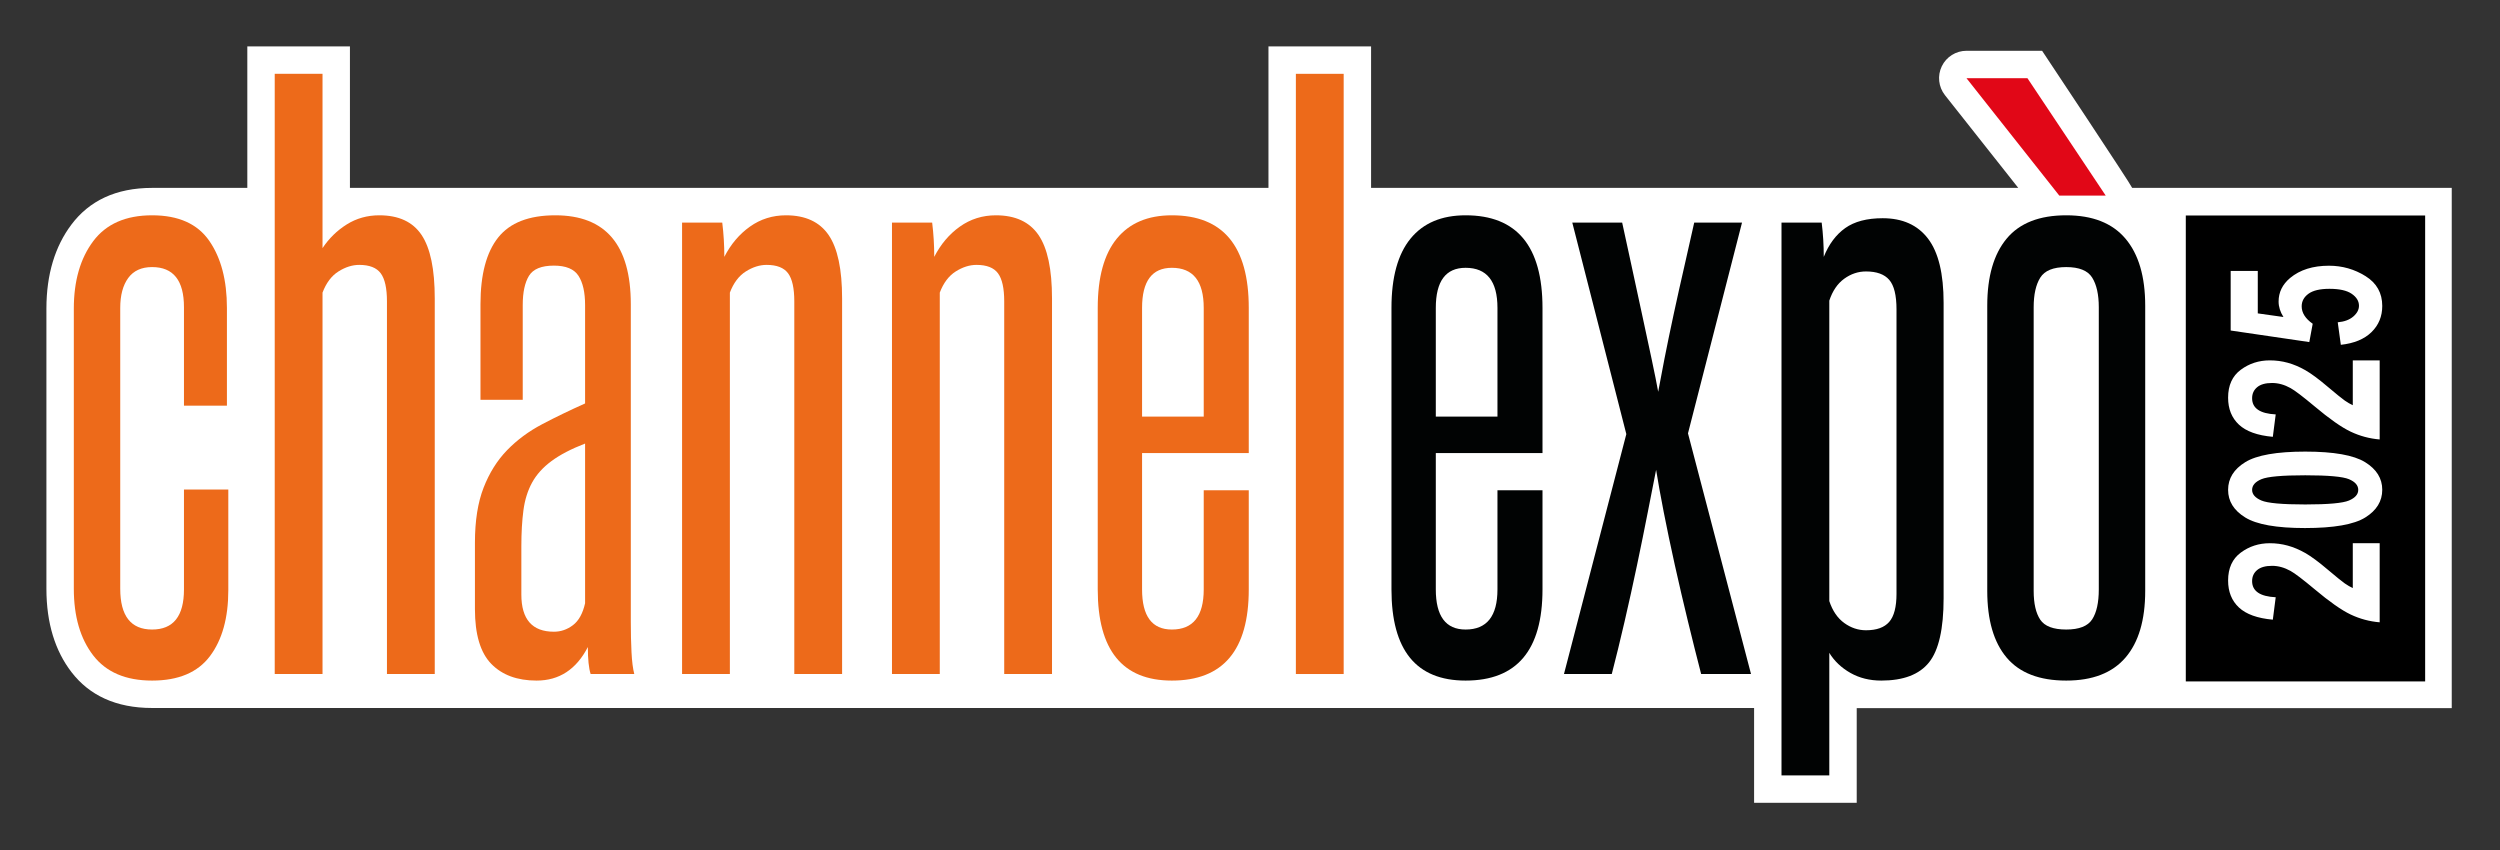 <?xml version="1.0" encoding="UTF-8" standalone="no"?>
<!DOCTYPE svg PUBLIC "-//W3C//DTD SVG 1.1//EN" "http://www.w3.org/Graphics/SVG/1.1/DTD/svg11.dtd">
<svg width="100%" height="100%" viewBox="0 0 3232 1099" version="1.1" xmlns="http://www.w3.org/2000/svg" xmlns:xlink="http://www.w3.org/1999/xlink" xml:space="preserve" xmlns:serif="http://www.serif.com/" style="fill-rule:evenodd;clip-rule:evenodd;stroke-linejoin:round;stroke-miterlimit:2;">
    <rect x="0" y="0" width="3232" height="1099" fill="#333333" stroke="none"/>
    <rect id="LOGO-CE" x="0" y="0" width="3231.41" height="1098.01" style="fill:none;"/>
    <path d="M2400.36,915.503L2400.36,1037.86L2267.69,1037.86L2267.69,915.289L196.638,915.289C149.762,915.289 115.475,898.83 92.449,868.963C71.481,841.766 60,805.995 60,761.061L60,399.02C60,354.357 71.313,318.379 92.154,290.563C115.24,259.75 149.639,242.906 196.638,242.906L319.729,242.906L319.729,60L452.392,60L452.392,242.906L1639.87,242.906L1639.87,60L1772.53,60L1772.53,242.906L2609.21,242.906L2514.46,123.066C2506.04,112.41 2504.44,97.876 2510.36,85.649C2516.28,73.423 2528.67,65.657 2542.26,65.657L2640.03,65.657C2640.03,65.657 2755.49,239.267 2756.47,242.906L3169.61,242.906L3169.61,915.503L2400.36,915.503Z" style="fill:white;"/>
    <g id="Livello-1" serif:id="Livello 1">
    </g>
    <rect x="2825.8" y="278.597" width="309.434" height="602.345"/>
    <path d="M3041.68,702.277L3076.45,702.277L3076.45,804.527C3063.32,803.43 3050.83,800.076 3038.99,794.466C3027.14,788.856 3011.59,777.952 2992.33,761.754C2976.98,748.931 2966.6,741.043 2961.18,738.09C2953.28,733.703 2945.34,731.509 2937.36,731.509C2928.84,731.509 2922.4,733.323 2918.06,736.951C2913.71,740.579 2911.53,745.345 2911.53,751.251C2911.53,764.158 2921.7,771.118 2942.04,772.131L2938.31,801.11C2918.42,799.338 2903.81,794.086 2894.48,785.355C2885.16,776.623 2880.49,765.002 2880.49,750.491C2880.49,734.547 2885.95,722.525 2896.87,714.426C2907.78,706.327 2920.29,702.277 2934.4,702.277C2942.39,702.277 2950.13,703.311 2957.63,705.378C2965.13,707.445 2972.67,710.629 2980.26,714.932C2987.84,719.234 2997.54,726.405 3009.34,736.445C3020.43,745.809 3027.75,751.736 3031.3,754.224C3034.85,756.713 3038.31,758.717 3041.68,760.235L3041.68,702.277Z" style="fill:white;fill-rule:nonzero;"/>
    <path d="M2880.49,633.31C2880.49,618.546 2887.88,606.608 2902.66,597.497C2917.44,588.386 2943.29,583.83 2980.21,583.83C3017.04,583.83 3042.84,588.386 3057.62,597.497C3072.39,606.608 3079.78,618.504 3079.78,633.183C3079.78,647.947 3072.46,659.884 3057.82,668.996C3043.17,678.107 3017.17,682.663 2979.81,682.663C2943.15,682.663 2917.44,678.107 2902.66,668.996C2887.88,659.884 2880.49,647.989 2880.49,633.31ZM2911.53,633.31C2911.53,639.046 2915.53,643.623 2923.51,647.04C2931.5,650.457 2950.39,652.165 2980.21,652.165C3010.02,652.165 3028.89,650.457 3036.83,647.04C3044.78,643.623 3048.74,639.046 3048.74,633.31C3048.74,627.489 3044.75,622.891 3036.77,619.516C3028.78,616.142 3009.93,614.454 2980.21,614.454C2950.39,614.454 2931.5,616.142 2923.51,619.516C2915.53,622.891 2911.53,627.489 2911.53,633.31Z" style="fill:white;fill-rule:nonzero;"/>
    <path d="M3041.68,465.889L3076.45,465.889L3076.45,568.138C3063.32,567.042 3050.83,563.688 3038.99,558.078C3027.14,552.468 3011.59,541.564 2992.33,525.366C2976.98,512.542 2966.6,504.654 2961.18,501.702C2953.28,497.315 2945.34,495.121 2937.36,495.121C2928.84,495.121 2922.4,496.935 2918.06,500.563C2913.71,504.19 2911.53,508.957 2911.53,514.862C2911.53,527.77 2921.7,534.73 2942.04,535.743L2938.31,564.722C2918.42,562.95 2903.81,557.698 2894.48,548.967C2885.16,540.235 2880.49,528.614 2880.49,514.103C2880.49,498.158 2885.95,486.137 2896.87,478.038C2907.78,469.939 2920.29,465.889 2934.4,465.889C2942.39,465.889 2950.13,466.923 2957.63,468.99C2965.13,471.056 2972.67,474.241 2980.26,478.544C2987.84,482.846 2997.54,490.017 3009.34,500.057C3020.43,509.421 3027.75,515.348 3031.3,517.836C3034.85,520.325 3038.31,522.329 3041.68,523.847L3041.68,465.889Z" style="fill:white;fill-rule:nonzero;"/>
    <path d="M3026.23,445.768L3022.24,416.663C3030.76,415.903 3037.47,413.415 3042.35,409.196C3047.24,404.978 3049.68,400.338 3049.68,395.276C3049.68,389.287 3046.55,384.14 3040.3,379.838C3034.05,375.535 3024.46,373.384 3011.51,373.384C2999.28,373.384 2990.24,375.514 2984.39,379.774C2978.54,384.035 2975.61,389.455 2975.61,396.036C2975.61,404.388 2980.36,411.896 2989.86,418.561L2985.47,442.225L2883.82,427.293L2883.82,350.226L2918.86,350.226L2918.86,405.147L2952.04,409.829C2947.86,403.249 2945.77,396.584 2945.77,389.835C2945.77,377.855 2950.74,367.689 2960.69,359.337C2973.39,348.792 2990.13,343.519 3010.91,343.519C3028.05,343.519 3043.82,348.011 3058.2,356.996C3072.59,365.981 3079.78,378.825 3079.78,395.529C3079.78,409.028 3075.14,420.311 3065.86,429.381C3056.58,438.45 3043.37,443.912 3026.23,445.768Z" style="fill:white;fill-rule:nonzero;"/>
    <g>
        <path d="M237.836,632.838L295.155,632.838L295.155,762.946C295.155,798.773 287.244,827.215 271.422,848.271C255.599,869.327 230.671,879.855 196.638,879.855C162.604,879.855 137.228,869.013 120.51,847.328C103.792,825.644 95.433,796.888 95.433,761.061L95.433,399.02C95.433,363.193 103.792,334.122 120.51,311.809C137.228,289.496 162.604,278.339 196.638,278.339C230.671,278.339 255.301,289.339 270.526,311.338C285.751,333.337 293.364,362.25 293.364,398.077L293.364,524.414L237.836,524.414L237.836,397.134C237.836,362.564 224.103,345.279 196.638,345.279C182.905,345.279 172.605,349.993 165.739,359.421C158.873,368.85 155.439,381.735 155.439,398.077L155.439,761.061C155.439,796.259 169.172,813.858 196.638,813.858C224.103,813.858 237.836,796.573 237.836,762.004L237.836,632.838Z" style="fill:rgb(237,106,26);fill-rule:nonzero;"/>
        <path d="M500.251,871.37L500.251,389.591C500.251,372.621 497.565,360.521 492.191,353.293C486.817,346.065 477.563,342.451 464.427,342.451C455.471,342.451 446.515,345.279 437.558,350.936C428.602,356.593 421.736,365.707 416.959,378.278L416.959,871.37L355.162,871.37L355.162,95.433L416.959,95.433L416.959,320.766C425.318,308.195 435.767,297.981 448.306,290.124C460.844,282.268 474.876,278.339 490.4,278.339C515.477,278.339 533.688,286.825 545.032,303.795C556.377,320.766 562.049,348.108 562.049,385.82L562.049,871.37L500.251,871.37Z" style="fill:rgb(237,106,26);fill-rule:nonzero;"/>
        <path d="M763.563,871.37C761.174,863.828 759.98,852.2 759.98,836.486C745.053,865.399 722.961,879.855 693.705,879.855C668.627,879.855 649.073,872.627 635.042,858.171C621.01,843.714 613.995,820.144 613.995,787.46L613.995,701.663C613.995,673.379 617.726,649.651 625.19,630.481C632.653,611.31 642.804,595.125 655.641,581.926C668.478,568.726 683.554,557.57 700.869,548.456C718.185,539.342 736.694,530.385 756.398,521.586L756.398,394.306C756.398,377.963 753.561,365.393 747.889,356.593C742.217,347.793 731.619,343.394 716.095,343.394C699.974,343.394 689.226,347.793 683.853,356.593C678.479,365.393 675.792,377.963 675.792,394.306L675.792,516.872L621.16,516.872L621.16,393.363C621.16,355.022 628.772,326.266 643.998,307.095C659.223,287.925 683.853,278.339 717.886,278.339C782.968,278.339 815.508,316.68 815.508,393.363L815.508,804.43C815.508,818.258 815.807,831.143 816.404,843.086C817.001,855.028 818.195,864.456 819.986,871.37L763.563,871.37ZM756.398,573.44C738.485,580.354 724.006,587.897 712.96,596.068C701.914,604.239 693.555,613.51 687.883,623.881C682.211,634.252 678.479,646.194 676.688,659.708C674.897,673.222 674.001,688.778 674.001,706.377L674.001,768.603C674.001,800.659 688.032,816.687 716.095,816.687C725.051,816.687 733.261,813.858 740.724,808.202C748.188,802.545 753.412,793.116 756.398,779.917L756.398,573.44Z" style="fill:rgb(237,106,26);fill-rule:nonzero;"/>
        <path d="M1026.87,871.37L1026.87,389.591C1026.87,372.621 1024.19,360.521 1018.81,353.293C1013.44,346.065 1004.19,342.451 991.049,342.451C982.093,342.451 973.137,345.279 964.181,350.936C955.224,356.593 948.358,365.707 943.581,378.278L943.581,871.37L881.784,871.37L881.784,287.767L933.73,287.767C935.521,302.224 936.416,316.995 936.416,332.08C944.775,315.738 955.821,302.695 969.554,292.953C983.287,283.21 998.811,278.339 1016.13,278.339C1041.2,278.339 1059.56,286.825 1071.21,303.795C1082.85,320.766 1088.67,348.108 1088.67,385.82L1088.67,871.37L1026.87,871.37Z" style="fill:rgb(237,106,26);fill-rule:nonzero;"/>
        <path d="M1298.25,871.37L1298.25,389.591C1298.25,372.621 1295.56,360.521 1290.18,353.293C1284.81,346.065 1275.56,342.451 1262.42,342.451C1253.46,342.451 1244.51,345.279 1235.55,350.936C1226.6,356.593 1219.73,365.707 1214.95,378.278L1214.95,871.37L1153.15,871.37L1153.15,287.767L1205.1,287.767C1206.89,302.224 1207.79,316.995 1207.79,332.08C1216.15,315.738 1227.19,302.695 1240.93,292.953C1254.66,283.21 1270.18,278.339 1287.5,278.339C1312.58,278.339 1330.93,286.825 1342.58,303.795C1354.22,320.766 1360.04,348.108 1360.04,385.82L1360.04,871.37L1298.25,871.37Z" style="fill:rgb(237,106,26);fill-rule:nonzero;"/>
        <path d="M1556.18,398.077C1556.18,363.507 1542.45,346.222 1514.98,346.222C1489.31,346.222 1476.47,363.507 1476.47,398.077L1476.47,538.556L1556.18,538.556L1556.18,398.077ZM1556.18,633.781L1614.4,633.781L1614.4,762.004C1614.4,840.571 1581.26,879.855 1514.98,879.855C1451.1,879.855 1419.15,840.571 1419.15,762.004L1419.15,398.077C1419.15,358.479 1427.36,328.623 1443.78,308.509C1460.2,288.396 1483.94,278.339 1514.98,278.339C1581.26,278.339 1614.4,318.252 1614.4,398.077L1614.4,585.697L1476.47,585.697L1476.47,762.004C1476.47,796.573 1489.31,813.858 1514.98,813.858C1542.45,813.858 1556.18,796.573 1556.18,762.004L1556.18,633.781Z" style="fill:rgb(237,106,26);fill-rule:nonzero;"/>
        <rect x="1675.3" y="95.433" width="61.797" height="775.937" style="fill:rgb(237,106,26);fill-rule:nonzero;"/>
        <path d="M1935.92,398.077C1935.92,363.507 1922.19,346.222 1894.73,346.222C1869.05,346.222 1856.21,363.507 1856.21,398.077L1856.21,538.556L1935.92,538.556L1935.92,398.077ZM1935.92,633.781L1994.14,633.781L1994.14,762.004C1994.14,840.571 1961,879.855 1894.73,879.855C1830.84,879.855 1798.89,840.571 1798.89,762.004L1798.89,398.077C1798.89,358.479 1807.1,328.623 1823.52,308.509C1839.94,288.396 1863.68,278.339 1894.73,278.339C1961,278.339 1994.14,318.252 1994.14,398.077L1994.14,585.697L1856.21,585.697L1856.21,762.004C1856.21,796.573 1869.05,813.858 1894.73,813.858C1922.19,813.858 1935.92,796.573 1935.92,762.004L1935.92,633.781Z" style="fill:rgb(1,3,3);fill-rule:nonzero;"/>
        <path d="M2199.24,871.37C2193.86,850.628 2188.19,828.001 2182.22,803.487C2176.25,778.974 2170.57,754.618 2165.2,730.419C2159.83,706.22 2155.05,683.436 2150.87,662.065C2146.69,640.695 2143.41,622.467 2141.02,607.382C2138.03,622.467 2134.45,640.695 2130.27,662.065C2126.09,683.436 2121.47,706.22 2116.39,730.419C2111.32,754.618 2105.94,778.974 2100.27,803.487C2094.6,828.001 2089.07,850.628 2083.7,871.37L2021.9,871.37L2102.51,561.184L2032.65,287.767L2097.14,287.767C2100.72,304.11 2104.75,322.652 2109.22,343.394C2113.7,364.135 2118.18,384.877 2122.66,405.619C2127.14,426.361 2131.32,445.846 2135.2,464.074C2139.08,482.302 2141.91,496.444 2143.71,506.501C2145.5,496.444 2148.18,482.302 2151.77,464.074C2155.35,445.846 2159.38,426.361 2163.86,405.619C2168.34,384.877 2172.96,364.135 2177.74,343.394C2182.52,322.652 2186.7,304.11 2190.28,287.767L2252.08,287.767L2182.22,560.241L2263.72,871.37L2199.24,871.37Z" style="fill:rgb(1,3,3);fill-rule:nonzero;"/>
        <path d="M2451.8,399.962C2451.8,381.735 2448.66,369.007 2442.39,361.778C2436.12,354.55 2426.12,350.936 2412.39,350.936C2402.24,350.936 2392.84,354.079 2384.18,360.364C2375.52,366.65 2369.1,376.078 2364.92,388.649L2364.92,777.089C2369.1,789.659 2375.52,799.088 2384.18,805.373C2392.84,811.658 2402.24,814.801 2412.39,814.801C2426.12,814.801 2436.12,811.187 2442.39,803.959C2448.66,796.731 2451.8,784.631 2451.8,767.66L2451.8,399.962ZM2303.13,1002.42L2303.13,287.767L2355.07,287.767C2356.86,302.224 2357.76,316.995 2357.76,332.08C2364.33,315.738 2373.58,303.324 2385.52,294.839C2397.47,286.353 2413.59,282.111 2433.89,282.111C2459.56,282.111 2479.12,290.91 2492.55,308.509C2505.98,326.109 2512.7,353.764 2512.7,391.477L2512.7,773.317C2512.7,812.916 2506.43,840.571 2493.89,856.285C2481.35,871.999 2460.76,879.855 2432.1,879.855C2417.17,879.855 2403.88,876.556 2392.24,869.956C2380.6,863.356 2371.49,854.714 2364.92,844.028L2364.92,1002.42L2303.13,1002.42Z" style="fill:rgb(1,3,3);fill-rule:nonzero;"/>
        <path d="M2569.12,395.248C2569.12,357.536 2577.48,328.623 2594.2,308.509C2610.92,288.396 2636.59,278.339 2671.22,278.339C2705.26,278.339 2730.78,288.396 2747.8,308.509C2764.82,328.623 2773.33,357.536 2773.33,395.248L2773.33,763.889C2773.33,801.602 2764.82,830.358 2747.8,850.157C2730.78,869.956 2705.26,879.855 2671.22,879.855C2636.59,879.855 2610.92,869.956 2594.2,850.157C2577.48,830.358 2569.12,801.602 2569.12,763.889L2569.12,395.248ZM2713.32,397.134C2713.32,380.792 2710.48,368.064 2704.81,358.95C2699.14,349.836 2687.94,345.279 2671.22,345.279C2654.51,345.279 2643.31,349.836 2637.64,358.95C2631.97,368.064 2629.13,380.792 2629.13,397.134L2629.13,763.889C2629.13,780.231 2631.97,792.645 2637.64,801.13C2643.31,809.616 2654.51,813.858 2671.22,813.858C2687.94,813.858 2699.14,809.459 2704.81,800.659C2710.48,791.859 2713.32,778.974 2713.32,762.004L2713.32,397.134Z" style="fill:rgb(1,3,3);fill-rule:nonzero;"/>
    </g>
    <path d="M2662.27,252.883L2542.26,101.09L2621.07,101.09L2722.28,252.883L2662.27,252.883Z" style="fill:rgb(225,7,23);fill-rule:nonzero;"/>
</svg>
